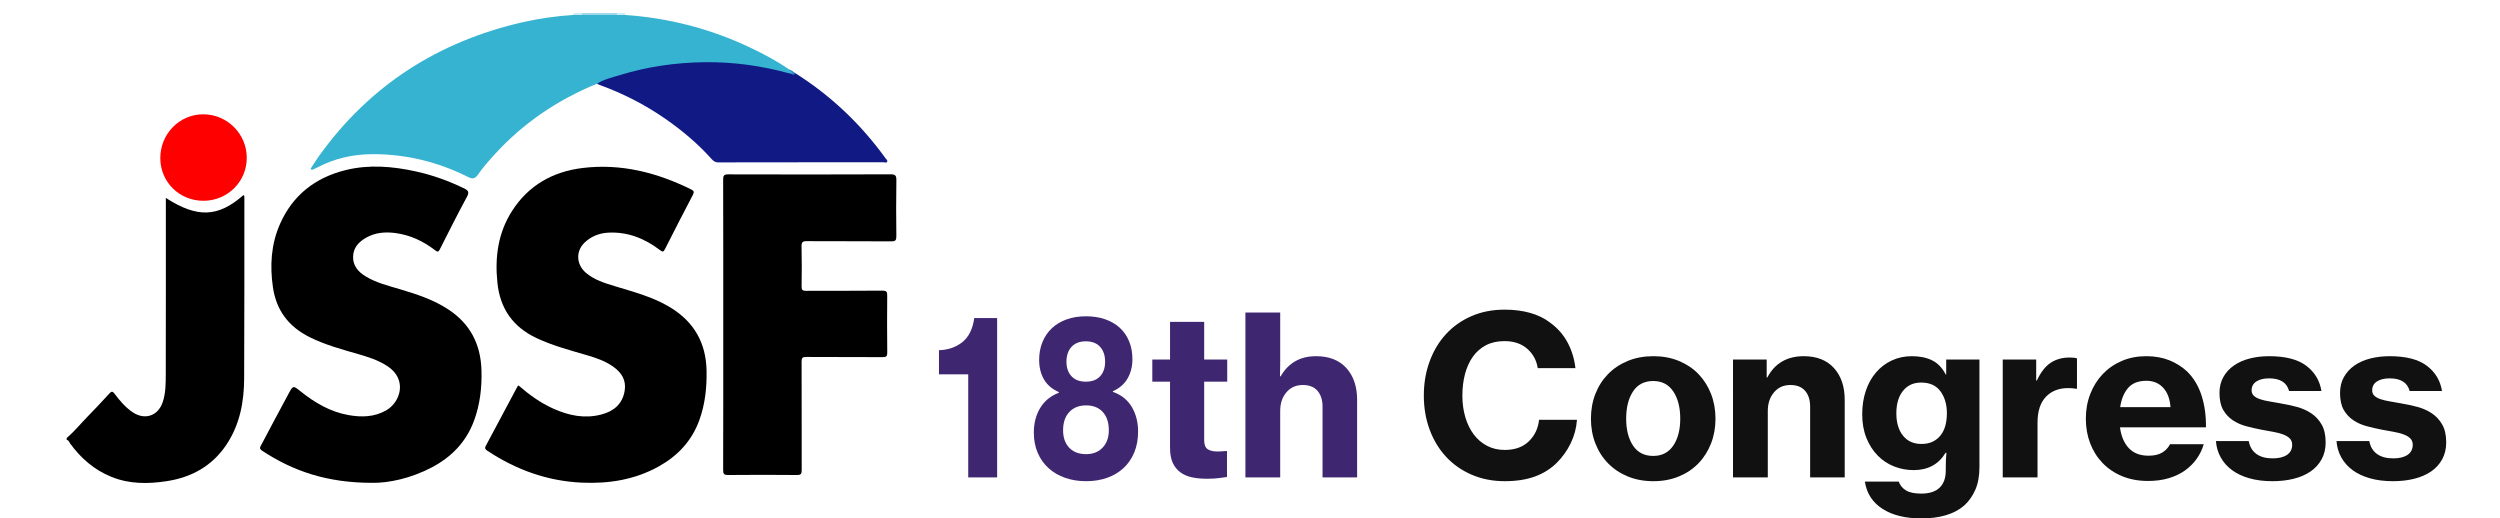 <?xml version="1.0" encoding="utf-8"?>
<!-- Generator: Adobe Illustrator 16.0.3, SVG Export Plug-In . SVG Version: 6.00 Build 0)  -->
<!DOCTYPE svg PUBLIC "-//W3C//DTD SVG 1.1//EN" "http://www.w3.org/Graphics/SVG/1.1/DTD/svg11.dtd">
<svg version="1.1" id="レイヤー_1" xmlns="http://www.w3.org/2000/svg" xmlns:xlink="http://www.w3.org/1999/xlink" x="0px"
	 y="0px" width="541.426px" height="112.275px" viewBox="0 0 541.426 112.275" enable-background="new 0 0 541.426 112.275"
	 xml:space="preserve">
<path d="M14.445,94.854c1.657-1.396,3.01-3.092,4.521-4.628c1.61-1.639,3.176-3.322,4.73-5.012c0.459-0.499,0.681-0.521,1.125,0.074
	c1.114,1.485,2.316,2.911,3.884,3.976c2.645,1.793,5.531,0.834,6.542-2.193c0.631-1.896,0.647-3.885,0.653-5.845
	c0.033-12.338,0.019-24.678,0.019-37.016c0-0.421,0-0.841,0-1.342c6.809,4.386,11.304,4.2,16.776-0.59
	c0.237,0.053,0.229,0.229,0.229,0.418c-0.011,13.104,0.02,26.208-0.047,39.313c-0.025,5.09-0.952,9.991-3.862,14.33
	c-3.103,4.624-7.573,7.057-12.948,7.874c-4.022,0.613-8.042,0.638-11.934-0.937c-3.738-1.514-6.621-4.036-8.966-7.256
	c-0.199-0.271-0.26-0.708-0.72-0.733C14.445,95.147,14.445,95,14.445,94.854z"/>
<path fill="#9AD8E8" d="M125.963,2.835c2.559,0,5.111,0,7.669,0c0.141,0.209,0.12,0.395-0.077,0.557
	c-0.465,0.271-0.979,0.221-1.479,0.223c-1.624,0.009-3.25,0.013-4.879-0.002c-0.396-0.003-0.797-0.005-1.154-0.219
	C125.842,3.231,125.821,3.045,125.963,2.835z"/>
<path fill="#CCEBF4" d="M125.963,2.835c-0.004,0.138-0.008,0.272-0.012,0.411c-0.591,0.465-1.175,0.477-1.755-0.015
	c0.006-0.133,0.01-0.266,0.014-0.396C124.794,2.835,125.378,2.835,125.963,2.835z"/>
<path fill="#CCEBF5" d="M133.644,3.248c-0.004-0.139-0.008-0.273-0.013-0.413c0.584,0,1.168,0,1.752,0
	c0.005,0.136,0.007,0.271,0.011,0.406C134.812,3.717,134.229,3.711,133.644,3.248z"/>
<path d="M80.569,104.568c-9.697-0.006-17.061-2.509-23.823-6.971c-0.688-0.456-0.393-0.816-0.163-1.245
	c1.978-3.729,3.947-7.458,5.957-11.168c0.93-1.719,0.965-1.704,2.527-0.45c3.106,2.488,6.474,4.473,10.455,5.169
	c2.814,0.493,5.569,0.433,8.149-1.052c3.002-1.728,4.666-6.625,0.246-9.547c-1.968-1.301-4.188-1.995-6.428-2.64
	c-3.563-1.026-7.141-2.001-10.481-3.671c-4.501-2.251-7.188-5.8-7.906-10.801c-0.671-4.666-0.401-9.248,1.505-13.609
	c2.765-6.319,7.672-10.127,14.292-11.755c5.028-1.235,10.063-0.811,15.063,0.274c3.671,0.798,7.184,2.062,10.563,3.706
	c0.962,0.468,1.118,0.849,0.59,1.833c-2.019,3.746-3.941,7.542-5.854,11.344c-0.357,0.715-0.599,0.544-1.079,0.176
	c-2.524-1.938-5.335-3.259-8.514-3.684c-2.168-0.291-4.282-0.146-6.262,0.937c-1.668,0.912-2.883,2.172-2.939,4.154
	c-0.059,1.99,1.108,3.307,2.725,4.289c2.303,1.4,4.896,2.024,7.434,2.781c3.7,1.103,7.354,2.293,10.604,4.466
	c4.63,3.101,6.861,7.481,7.038,12.983c0.12,3.78-0.296,7.497-1.618,11.056c-1.688,4.551-4.836,7.811-9.095,10.058
	C89.005,103.604,84.146,104.633,80.569,104.568z"/>
<path d="M112.285,83.467c2.313,2.018,4.78,3.799,7.594,5.056c3.31,1.479,6.741,2.187,10.307,1.258
	c2.663-0.689,4.631-2.22,5.103-5.185c0.358-2.272-0.664-3.856-2.396-5.119c-1.794-1.309-3.866-1.995-5.969-2.606
	c-3.659-1.071-7.349-2.047-10.813-3.695c-5.038-2.396-7.801-6.356-8.383-11.889c-0.584-5.553,0.12-10.855,3.188-15.635
	c3.563-5.543,8.836-8.485,15.249-9.269c8.317-1.013,16.114,0.977,23.547,4.656c0.572,0.282,0.663,0.559,0.343,1.171
	c-2.051,3.896-4.057,7.813-6.041,11.74c-0.32,0.633-0.491,0.661-1.063,0.228c-3.313-2.525-7-4.017-11.24-3.789
	c-1.908,0.104-3.633,0.776-5.041,2.087c-2.021,1.876-1.896,4.797,0.218,6.602c1.827,1.561,4.064,2.23,6.294,2.908
	c4.1,1.249,8.259,2.328,11.979,4.586c5.16,3.14,7.759,7.719,7.861,13.739c0.063,3.664-0.312,7.254-1.584,10.729
	c-1.632,4.459-4.646,7.669-8.736,9.957c-5.189,2.899-10.813,3.794-16.665,3.531c-7.467-0.327-14.228-2.776-20.435-6.873
	c-0.465-0.307-0.696-0.531-0.396-1.091c2.283-4.266,4.557-8.538,6.834-12.808C112.086,83.663,112.177,83.594,112.285,83.467z"/>
<path d="M156.635,70.254c0-10.44,0.012-20.881-0.021-31.32c-0.002-0.854,0.12-1.177,1.093-1.173
	c11.717,0.035,23.435,0.038,35.15-0.01c1.099-0.005,1.283,0.314,1.27,1.327c-0.063,4.016-0.057,8.029-0.004,12.046
	c0.013,0.892-0.181,1.153-1.116,1.146c-6.095-0.046-12.191-0.004-18.286-0.044c-0.906-0.004-1.147,0.235-1.129,1.146
	c0.065,2.882,0.06,5.769,0.009,8.648c-0.015,0.781,0.202,0.972,0.965,0.966c5.515-0.029,11.023,0.014,16.535-0.042
	c0.942-0.012,1.052,0.318,1.044,1.114c-0.033,4.087-0.043,8.176,0.008,12.266c0.014,0.825-0.19,1.025-1.009,1.021
	c-5.513-0.039-11.024,0-16.537-0.039c-0.813-0.009-1.006,0.188-1.004,1.013c0.033,7.811,0,15.622,0.022,23.436
	c0.002,0.812-0.109,1.13-1.046,1.117c-4.966-0.054-9.93-0.042-14.894,0c-0.855,0.008-1.073-0.225-1.071-1.078
	C156.646,91.28,156.637,80.766,156.635,70.254z"/>
<path fill="#35B3D0" d="M133.644,3.248c0.582-0.002,1.168-0.005,1.75-0.007c9.419,0.656,18.408,2.965,26.95,7.006
	c2.961,1.398,5.849,2.921,8.544,4.793c0.152,0.262,0.46,0.313,0.67,0.49c0.38,0.331,0.209,0.525-0.186,0.648
	c-1.828-0.146-3.538-0.837-5.331-1.162c-3.052-0.556-6.105-1.013-9.213-1.155c-7.378-0.338-14.628,0.36-21.729,2.456
	c-1.96,0.579-3.844,1.394-5.846,1.825c-8.53,3.497-15.993,8.541-22.204,15.377c-1.248,1.375-2.48,2.783-3.544,4.3
	c-0.688,0.983-1.229,0.969-2.208,0.479c-6.451-3.235-13.312-4.914-20.524-4.912c-4.192,0-8.24,0.885-12.001,2.85
	c-0.321,0.169-0.646,0.339-0.979,0.48c-0.114,0.051-0.308,0.064-0.396,0.005c-0.209-0.146-0.053-0.319,0.043-0.464
	c0.583-0.881,1.146-1.778,1.765-2.636C80.184,18.4,94.973,8.991,113.184,4.816c3.627-0.831,7.303-1.336,11.017-1.584
	c0.584,0.004,1.168,0.011,1.753,0.015C128.515,3.247,131.078,3.248,133.644,3.248z"/>
<path fill="#111985" d="M129.258,18.145c1.557-0.979,3.342-1.382,5.062-1.907c5.944-1.813,12.021-2.688,18.259-2.768
	c6.196-0.08,12.231,0.756,18.188,2.374c0.244,0.065,0.495,0.108,0.742,0.163c0.359,0.169,0.316-0.197,0.444-0.334
	c7.844,4.885,14.418,11.126,19.83,18.604c0.159,0.224,0.498,0.437,0.357,0.738c-0.153,0.334-0.526,0.131-0.792,0.132
	c-11.938,0.007-23.881-0.008-35.818,0.021c-0.707,0.002-1.077-0.351-1.461-0.774c-2.986-3.333-6.396-6.184-10.063-8.725
	c-4.363-3.021-9.057-5.416-14.042-7.235C129.728,18.344,129.494,18.241,129.258,18.145z"/>
<path fill="#FE0000" d="M44.109,43.483c-5.221,0.033-9.359-4.021-9.392-9.19c-0.029-5.292,4.154-9.566,9.336-9.539
	c5.142,0.026,9.33,4.188,9.388,9.32C53.499,39.267,49.35,43.45,44.109,43.483z"/>
<path fill="#2C86CC" d="M171.953,15.672c0.039,0.154,0.254,0.313,0.097,0.456c-0.188,0.171-0.384,0.027-0.541-0.122
	c0.259-0.62-0.716-0.45-0.62-0.966C171.282,15.183,171.67,15.337,171.953,15.672z"/>
<g id="レイヤー_2">
</g>
<g>
	<path fill="#3F2671" d="M209.69,81.075h-6.336v-5.231c1.997-0.063,3.686-0.648,5.068-1.753c1.383-1.104,2.24-2.839,2.573-5.207
		h4.954v34.512h-6.259V81.075z"/>
	<path fill="#3F2671" d="M235.226,104.212c-1.639,0-3.149-0.24-4.531-0.721c-1.383-0.479-2.58-1.176-3.591-2.088
		c-1.012-0.912-1.799-2.016-2.361-3.313c-0.563-1.295-0.845-2.775-0.845-4.439c0-2.016,0.461-3.783,1.382-5.304
		c0.922-1.52,2.266-2.616,4.032-3.288v-0.145c-1.459-0.639-2.534-1.56-3.226-2.76c-0.691-1.199-1.037-2.6-1.037-4.199
		c0-1.408,0.236-2.696,0.711-3.865c0.474-1.167,1.151-2.167,2.035-3c0.883-0.831,1.951-1.471,3.206-1.92
		c1.254-0.447,2.649-0.672,4.186-0.672s2.925,0.217,4.167,0.648c1.241,0.432,2.297,1.049,3.168,1.848
		c0.87,0.801,1.542,1.776,2.016,2.928c0.474,1.152,0.71,2.449,0.71,3.889c0,1.536-0.345,2.912-1.036,4.128
		c-0.691,1.217-1.754,2.145-3.188,2.784v0.145c1.817,0.64,3.181,1.728,4.09,3.264c0.908,1.535,1.363,3.312,1.363,5.328
		c0,1.696-0.282,3.215-0.845,4.56c-0.563,1.344-1.345,2.472-2.343,3.384s-2.183,1.608-3.552,2.088
		C238.368,103.971,236.864,104.212,235.226,104.212z M235.226,98.355c1.484,0,2.675-0.472,3.57-1.416
		c0.896-0.943,1.345-2.2,1.345-3.769c0-1.663-0.436-2.976-1.306-3.936c-0.871-0.96-2.074-1.439-3.609-1.439
		c-1.536,0-2.753,0.479-3.648,1.439c-0.896,0.96-1.344,2.272-1.344,3.936c0,1.602,0.441,2.865,1.324,3.793
		C232.442,97.891,233.664,98.355,235.226,98.355z M235.149,82.659c1.356,0,2.394-0.391,3.11-1.176
		c0.717-0.783,1.075-1.832,1.075-3.145c0-1.344-0.358-2.415-1.075-3.215s-1.754-1.201-3.11-1.201c-1.331,0-2.361,0.401-3.092,1.201
		c-0.729,0.8-1.094,1.871-1.094,3.215c0,1.313,0.364,2.361,1.094,3.145C232.788,82.268,233.818,82.659,235.149,82.659z"/>
	<path fill="#3F2671" d="M249.557,77.859h3.84V69.7h7.393v8.159h4.992v4.8h-4.992v12.672c0,0.961,0.247,1.608,0.744,1.944
		c0.495,0.336,1.191,0.504,2.088,0.504c0.256,0,0.544-0.007,0.863-0.024c0.32-0.016,0.608-0.039,0.864-0.071h0.384v5.616
		c-0.416,0.064-0.992,0.144-1.728,0.24c-0.736,0.096-1.616,0.144-2.64,0.144c-1.185,0-2.265-0.104-3.24-0.312
		c-0.977-0.209-1.816-0.576-2.521-1.104s-1.248-1.216-1.632-2.063s-0.576-1.928-0.576-3.24V82.659h-3.84V77.859z"/>
	<path fill="#3F2671" d="M277.254,78.003c0,0.257,0,0.576,0,0.961c0,0.384-0.009,0.8-0.024,1.248
		c-0.017,0.448-0.023,0.88-0.023,1.295h0.144c0.769-1.375,1.792-2.447,3.072-3.215c1.279-0.769,2.815-1.152,4.607-1.152
		c2.815,0,5,0.856,6.553,2.568c1.552,1.712,2.328,4.008,2.328,6.888v16.8h-7.488V88.036c0-1.408-0.36-2.536-1.08-3.385
		c-0.72-0.848-1.784-1.271-3.192-1.271c-1.472,0-2.656,0.527-3.552,1.584c-0.896,1.056-1.344,2.399-1.344,4.031v14.4h-7.536V67.683
		h7.536v9.84C277.254,77.588,277.254,77.747,277.254,78.003z"/>
	<path fill="#111111" d="M325.877,104.212c-2.592,0-4.968-0.465-7.128-1.393s-4.008-2.215-5.544-3.863s-2.729-3.607-3.576-5.881
		c-0.848-2.271-1.271-4.735-1.271-7.392c0-2.655,0.415-5.12,1.248-7.392c0.832-2.272,2.008-4.24,3.527-5.904s3.36-2.968,5.521-3.912
		c2.16-0.943,4.567-1.416,7.224-1.416c1.984,0,3.808,0.232,5.473,0.695c1.663,0.465,3.104,1.16,4.319,2.089
		c1.633,1.185,2.904,2.624,3.816,4.319c0.912,1.697,1.479,3.553,1.704,5.568h-8.16c-0.257-1.695-1.017-3.096-2.28-4.199
		c-1.265-1.104-2.903-1.656-4.92-1.656c-1.536,0-2.872,0.296-4.008,0.888c-1.137,0.593-2.08,1.416-2.832,2.472
		c-0.752,1.057-1.32,2.305-1.704,3.744s-0.576,3.008-0.576,4.704s0.216,3.264,0.648,4.704c0.432,1.439,1.039,2.68,1.824,3.72
		c0.783,1.04,1.743,1.856,2.88,2.448c1.136,0.592,2.407,0.888,3.815,0.888c2.208,0,3.952-0.624,5.232-1.872
		c1.279-1.248,2.016-2.799,2.208-4.656h8.208c-0.128,1.793-0.576,3.48-1.344,5.064c-0.769,1.584-1.761,2.984-2.977,4.2
		c-1.344,1.344-2.944,2.353-4.8,3.024C330.549,103.876,328.373,104.212,325.877,104.212z"/>
	<path fill="#111111" d="M358.084,104.212c-2.048,0-3.904-0.345-5.568-1.032c-1.664-0.688-3.088-1.64-4.271-2.856
		c-1.185-1.215-2.097-2.647-2.736-4.296c-0.641-1.647-0.96-3.432-0.96-5.353c0-1.92,0.319-3.703,0.96-5.352
		c0.64-1.647,1.552-3.079,2.736-4.296c1.184-1.216,2.607-2.167,4.271-2.856c1.664-0.688,3.521-1.031,5.568-1.031
		c2.016,0,3.855,0.344,5.52,1.031c1.664,0.689,3.08,1.641,4.248,2.856c1.168,1.217,2.072,2.648,2.712,4.296
		c0.641,1.648,0.961,3.432,0.961,5.352c0,1.921-0.32,3.705-0.961,5.353c-0.64,1.648-1.544,3.081-2.712,4.296
		c-1.168,1.217-2.584,2.168-4.248,2.856C361.939,103.867,360.099,104.212,358.084,104.212z M358.036,98.739
		c1.888,0,3.336-0.744,4.344-2.232c1.008-1.487,1.512-3.432,1.512-5.832c0-2.431-0.504-4.398-1.512-5.903
		c-1.008-1.504-2.456-2.256-4.344-2.256c-1.92,0-3.377,0.752-4.368,2.256c-0.992,1.505-1.488,3.473-1.488,5.903
		c0,2.4,0.496,4.345,1.488,5.832C354.659,97.995,356.116,98.739,358.036,98.739z"/>
	<path fill="#111111" d="M382.612,81.747h0.144c0.8-1.535,1.864-2.688,3.192-3.455c1.327-0.769,2.888-1.152,4.68-1.152
		c2.815,0,5,0.856,6.553,2.568c1.552,1.712,2.328,4.008,2.328,6.888v16.8h-7.488V88.036c0-1.408-0.36-2.536-1.08-3.385
		c-0.72-0.848-1.784-1.271-3.192-1.271c-1.472,0-2.656,0.527-3.552,1.584c-0.896,1.056-1.344,2.399-1.344,4.031v14.4h-7.536V77.859
		h7.296V81.747z"/>
	<path fill="#111111" d="M416.163,112.275c-3.521,0-6.353-0.696-8.495-2.088c-2.145-1.392-3.408-3.353-3.792-5.88h7.344
		c0.256,0.768,0.76,1.393,1.512,1.872s1.864,0.72,3.336,0.72c1.792,0,3.128-0.432,4.008-1.296s1.32-2.081,1.32-3.647v-0.528
		c0-1.376,0.048-2.496,0.144-3.36h-0.191c-1.505,2.496-3.809,3.744-6.912,3.744c-1.473,0-2.88-0.264-4.224-0.792
		c-1.345-0.528-2.528-1.312-3.553-2.353c-1.024-1.039-1.84-2.311-2.447-3.815c-0.608-1.504-0.912-3.216-0.912-5.136
		c0-1.855,0.264-3.56,0.792-5.112c0.527-1.552,1.271-2.88,2.231-3.983c0.96-1.104,2.096-1.961,3.408-2.568
		c1.312-0.607,2.752-0.912,4.32-0.912c1.728,0,3.199,0.305,4.416,0.912c1.216,0.607,2.191,1.632,2.928,3.072h0.096v-3.265h7.2v23.28
		c0,1.92-0.296,3.56-0.888,4.92c-0.593,1.359-1.4,2.504-2.424,3.432c-1.121,0.961-2.465,1.664-4.032,2.112
		C419.779,112.052,418.052,112.275,416.163,112.275z M416.115,96.147c0.96,0,1.784-0.168,2.473-0.504
		c0.688-0.336,1.264-0.808,1.728-1.416c0.464-0.607,0.8-1.313,1.008-2.111c0.208-0.801,0.313-1.681,0.313-2.641
		c0-1.888-0.465-3.463-1.393-4.729c-0.928-1.264-2.32-1.896-4.176-1.896c-1.664,0-2.976,0.601-3.936,1.8
		c-0.96,1.2-1.44,2.824-1.44,4.872c0,2.017,0.48,3.624,1.44,4.824S414.419,96.147,416.115,96.147z"/>
	<path fill="#111111" d="M440.979,82.419h0.144c0.832-1.791,1.824-3.071,2.977-3.84c1.151-0.768,2.527-1.151,4.128-1.151
		c0.768,0,1.296,0.064,1.584,0.192v6.575h-0.192c-0.544-0.096-1.072-0.144-1.584-0.144c-2.048-0.031-3.688,0.584-4.92,1.848
		c-1.232,1.265-1.848,3.145-1.848,5.641v11.855h-7.536V77.859h7.248V82.419z"/>
	<path fill="#111111" d="M465.219,104.163c-2.081,0-3.953-0.344-5.616-1.031c-1.664-0.688-3.08-1.64-4.248-2.856
		c-1.168-1.216-2.063-2.64-2.688-4.272c-0.624-1.631-0.937-3.407-0.937-5.328c0-1.92,0.319-3.703,0.96-5.352
		c0.64-1.647,1.536-3.079,2.688-4.296c1.151-1.216,2.527-2.167,4.128-2.856c1.6-0.688,3.375-1.031,5.328-1.031
		c1.823,0,3.463,0.288,4.92,0.863c1.455,0.576,2.743,1.377,3.863,2.4c1.44,1.408,2.496,3.152,3.168,5.232
		c0.673,2.08,0.992,4.385,0.96,6.912h-18.623c0.255,1.92,0.896,3.424,1.92,4.512c1.023,1.088,2.447,1.632,4.271,1.632
		c1.184,0,2.152-0.216,2.904-0.647c0.751-0.433,1.336-1.049,1.752-1.849h7.296c-0.32,1.12-0.824,2.169-1.512,3.144
		c-0.688,0.977-1.536,1.824-2.544,2.545c-1.009,0.72-2.185,1.279-3.528,1.68S466.85,104.163,465.219,104.163z M464.835,82.468
		c-1.729,0-3.041,0.512-3.937,1.535c-0.896,1.025-1.472,2.417-1.728,4.177h10.896c-0.128-1.792-0.656-3.192-1.584-4.2
		C467.553,82.971,466.338,82.468,464.835,82.468z"/>
	<path fill="#111111" d="M492.146,104.212c-1.855,0-3.52-0.209-4.991-0.625c-1.473-0.415-2.729-1.008-3.769-1.775
		s-1.856-1.688-2.447-2.76c-0.593-1.072-0.937-2.248-1.032-3.528h7.104c0.224,1.217,0.775,2.145,1.656,2.784
		c0.88,0.641,2.056,0.96,3.528,0.96c1.344,0,2.383-0.256,3.12-0.769c0.735-0.512,1.104-1.23,1.104-2.16
		c0-0.575-0.176-1.039-0.528-1.392c-0.353-0.352-0.832-0.64-1.439-0.864c-0.608-0.223-1.305-0.408-2.088-0.551
		c-0.785-0.145-1.625-0.297-2.521-0.457c-1.151-0.223-2.272-0.479-3.359-0.768c-1.089-0.288-2.064-0.721-2.929-1.296
		c-0.863-0.576-1.56-1.327-2.088-2.257c-0.527-0.928-0.792-2.143-0.792-3.647c0-1.312,0.28-2.464,0.84-3.456
		c0.56-0.991,1.32-1.824,2.28-2.496s2.096-1.176,3.408-1.512c1.312-0.336,2.72-0.504,4.224-0.504c3.552,0,6.24,0.695,8.064,2.088
		s2.911,3.209,3.264,5.447h-7.008c-0.48-1.823-1.92-2.735-4.32-2.735c-1.151,0-2.072,0.224-2.76,0.672
		c-0.688,0.448-1.032,1.089-1.032,1.921c0,0.479,0.16,0.871,0.48,1.176c0.319,0.305,0.768,0.551,1.344,0.744
		c0.576,0.191,1.248,0.352,2.016,0.479c0.769,0.128,1.584,0.272,2.448,0.432c1.152,0.192,2.304,0.44,3.456,0.744
		c1.152,0.305,2.191,0.761,3.12,1.368c0.928,0.608,1.688,1.416,2.28,2.424c0.592,1.008,0.888,2.313,0.888,3.912
		c0,1.377-0.288,2.592-0.864,3.648c-0.576,1.056-1.376,1.936-2.399,2.64c-1.024,0.704-2.24,1.231-3.648,1.584
		C495.346,104.035,493.81,104.212,492.146,104.212z"/>
	<path fill="#111111" d="M518.257,104.212c-1.855,0-3.52-0.209-4.991-0.625c-1.473-0.415-2.729-1.008-3.769-1.775
		s-1.856-1.688-2.447-2.76c-0.593-1.072-0.937-2.248-1.032-3.528h7.104c0.224,1.217,0.775,2.145,1.656,2.784
		c0.88,0.641,2.056,0.96,3.528,0.96c1.344,0,2.383-0.256,3.12-0.769c0.735-0.512,1.104-1.23,1.104-2.16
		c0-0.575-0.176-1.039-0.528-1.392c-0.353-0.352-0.832-0.64-1.439-0.864c-0.608-0.223-1.305-0.408-2.088-0.551
		c-0.785-0.145-1.625-0.297-2.521-0.457c-1.151-0.223-2.272-0.479-3.359-0.768c-1.089-0.288-2.064-0.721-2.929-1.296
		c-0.863-0.576-1.56-1.327-2.088-2.257c-0.527-0.928-0.792-2.143-0.792-3.647c0-1.312,0.28-2.464,0.84-3.456
		c0.56-0.991,1.32-1.824,2.28-2.496s2.096-1.176,3.408-1.512c1.312-0.336,2.72-0.504,4.224-0.504c3.552,0,6.24,0.695,8.064,2.088
		s2.911,3.209,3.264,5.447h-7.008c-0.48-1.823-1.92-2.735-4.32-2.735c-1.151,0-2.072,0.224-2.76,0.672
		c-0.688,0.448-1.032,1.089-1.032,1.921c0,0.479,0.16,0.871,0.48,1.176c0.319,0.305,0.768,0.551,1.344,0.744
		c0.576,0.191,1.248,0.352,2.016,0.479c0.769,0.128,1.584,0.272,2.448,0.432c1.152,0.192,2.304,0.44,3.456,0.744
		c1.152,0.305,2.191,0.761,3.12,1.368c0.928,0.608,1.688,1.416,2.28,2.424c0.592,1.008,0.888,2.313,0.888,3.912
		c0,1.377-0.288,2.592-0.864,3.648c-0.576,1.056-1.376,1.936-2.399,2.64c-1.024,0.704-2.24,1.231-3.648,1.584
		C521.457,104.035,519.921,104.212,518.257,104.212z"/>
</g>
</svg>
